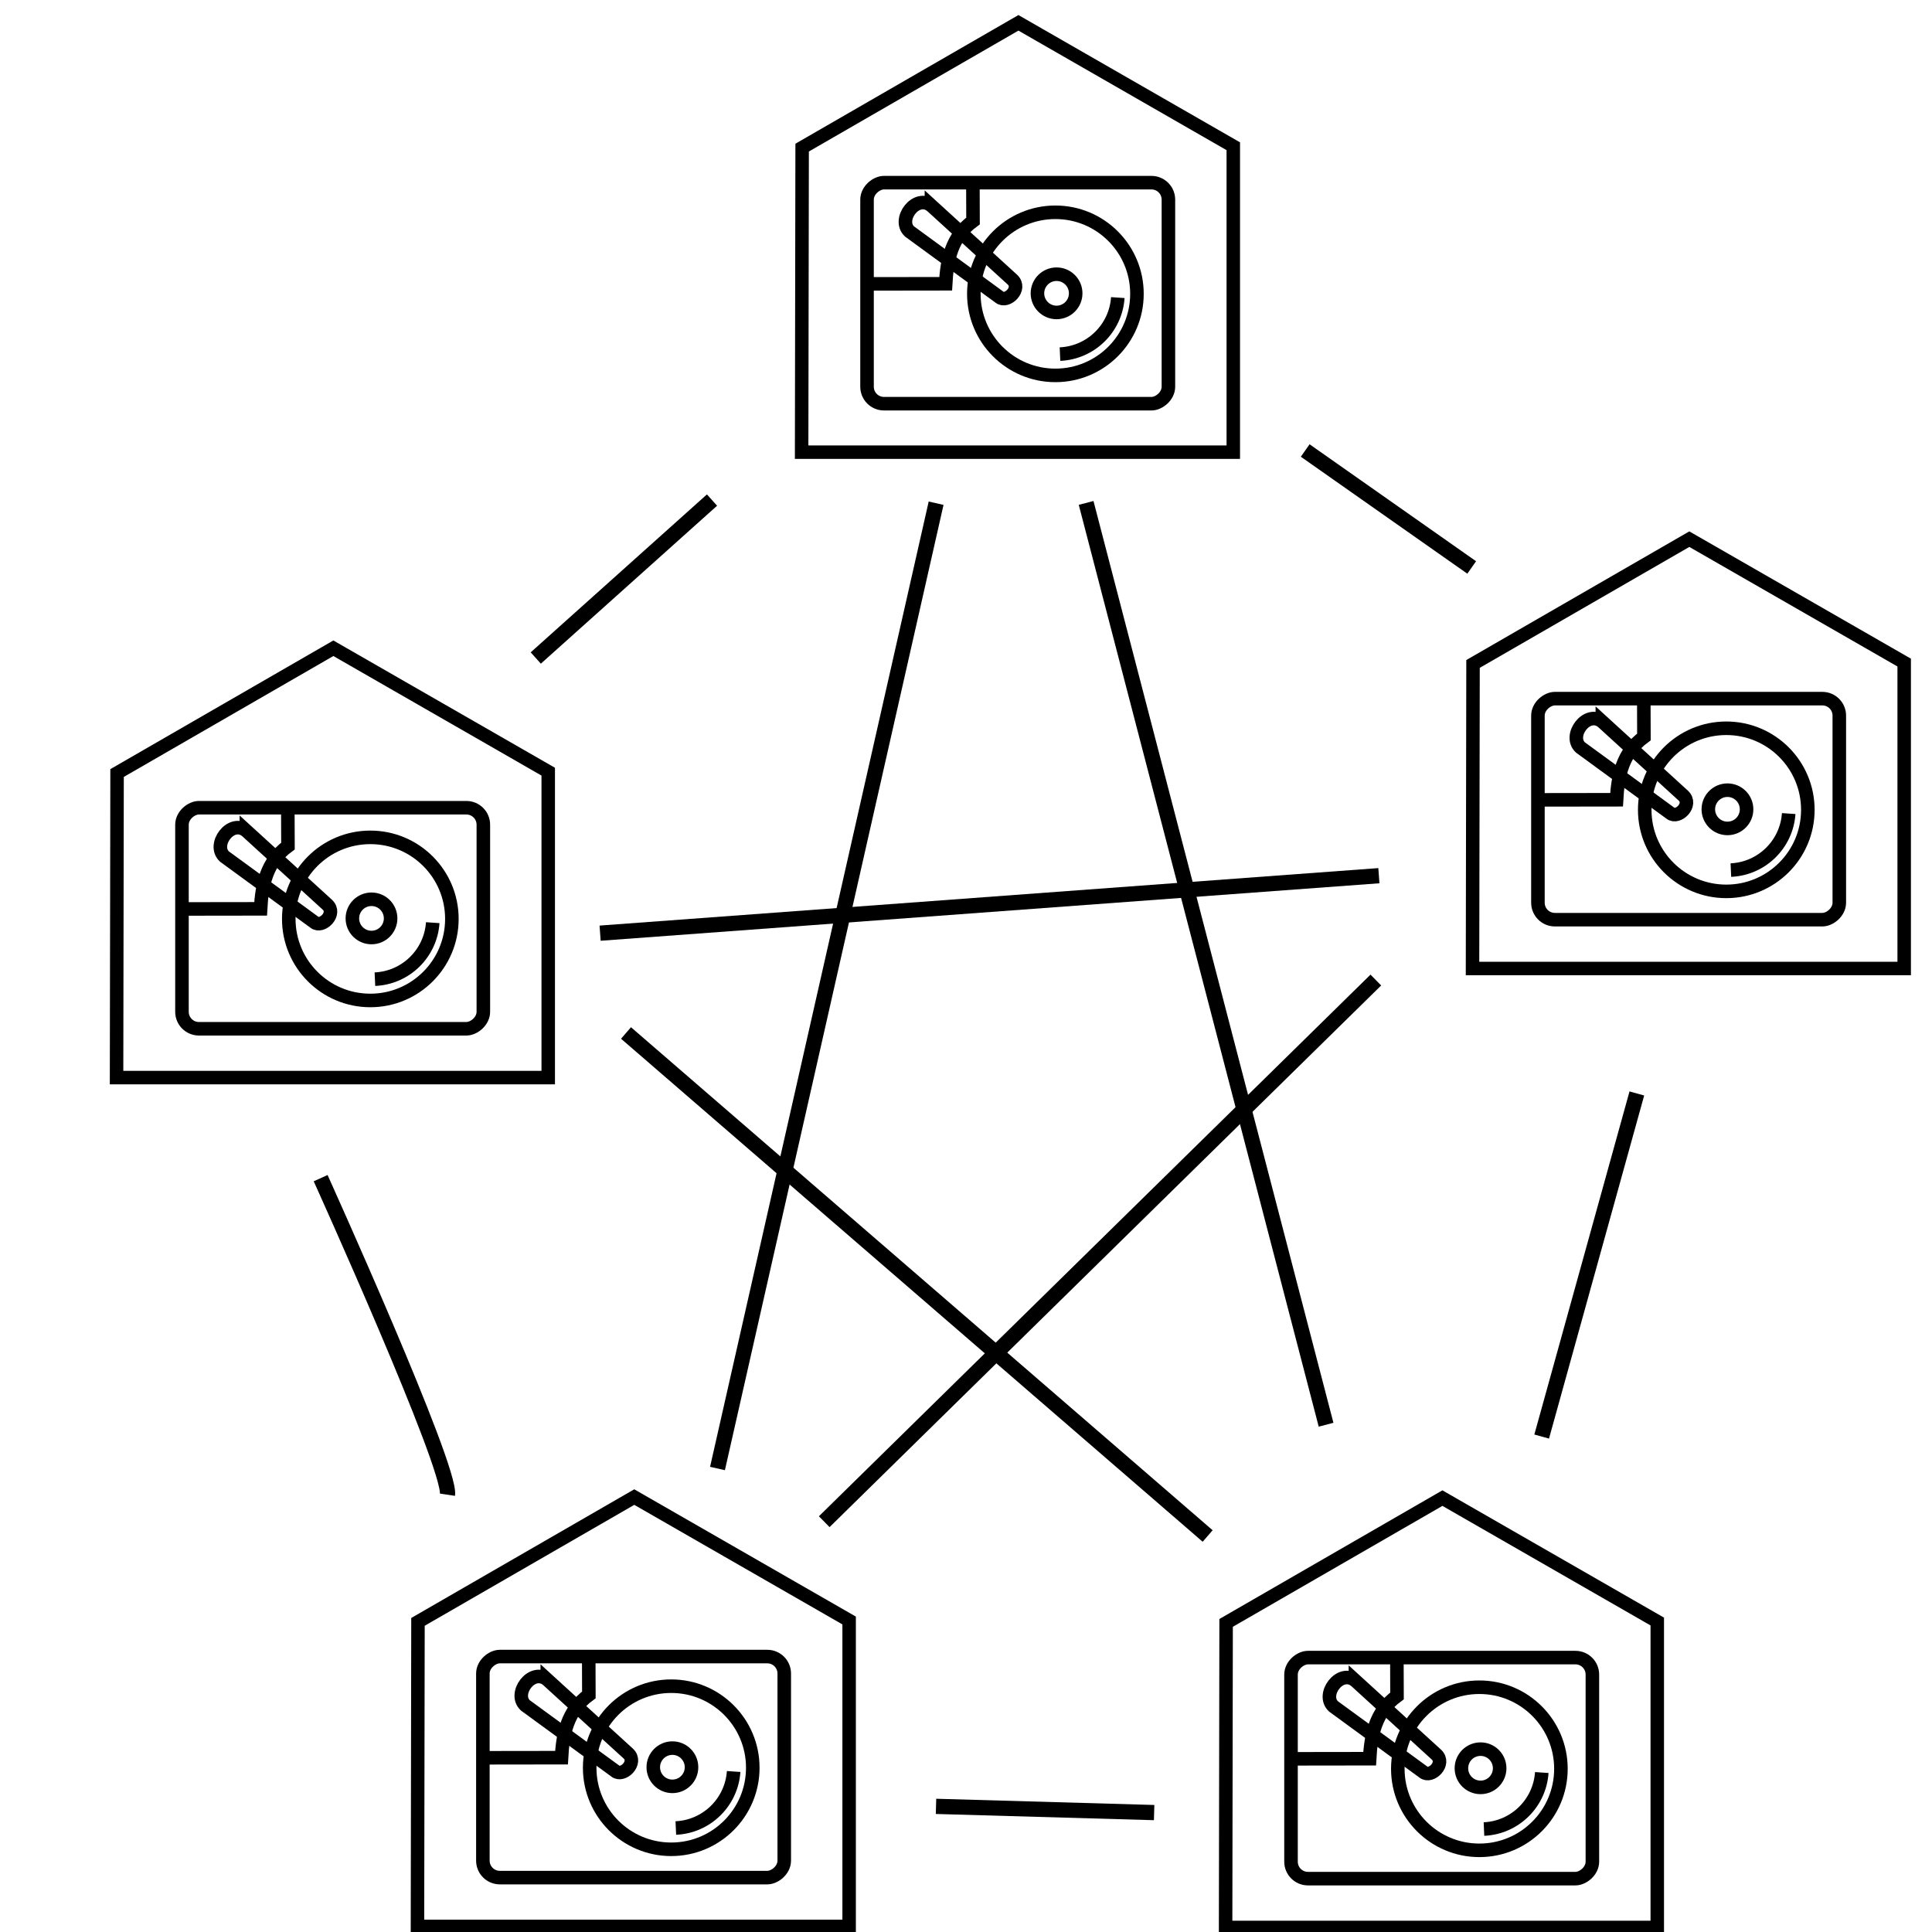 <?xml version="1.0" encoding="UTF-8" standalone="no"?>
<svg
   xmlns:dc="http://purl.org/dc/elements/1.1/"
   xmlns:cc="http://creativecommons.org/ns#"
   xmlns:rdf="http://www.w3.org/1999/02/22-rdf-syntax-ns#"
   xmlns:svg="http://www.w3.org/2000/svg"
   xmlns="http://www.w3.org/2000/svg"
   xmlns:sodipodi="http://sodipodi.sourceforge.net/DTD/sodipodi-0.dtd"
   xmlns:inkscape="http://www.inkscape.org/namespaces/inkscape"
   width="480"
   height="480"
   viewBox="0 0 127 127"
   version="1.1"
   id="svg8"
   inkscape:version="1.0.1 (3bc2e813f5, 2020-09-07)"
   sodipodi:docname="garage_distributed.svg">
  <defs
     id="defs2" />
  <sodipodi:namedview
     id="base"
     pagecolor="#ffffff"
     bordercolor="#666666"
     borderopacity="1.0"
     inkscape:pageopacity="0.0"
     inkscape:pageshadow="2"
     inkscape:zoom="1.979899"
     inkscape:cx="171.34852"
     inkscape:cy="170.69443"
     inkscape:document-units="mm"
     inkscape:current-layer="layer1-3"
     inkscape:document-rotation="0"
     showgrid="false"
     units="px"
     inkscape:window-width="1404"
     inkscape:window-height="1016"
     inkscape:window-x="103"
     inkscape:window-y="27"
     inkscape:window-maximized="0" />
  <g
     inkscape:label="Layer 1"
     inkscape:groupmode="layer"
     id="layer1">
    <g
       inkscape:label="Layer 1"
       id="layer1-3"
       transform="matrix(0.429,0,0,0.429,24.08,-24.925)">
      <path
         style="fill:none;stroke:#000000;stroke-width:2.065;stroke-linecap:butt;stroke-linejoin:miter;stroke-miterlimit:4;stroke-dasharray:none;stroke-opacity:1"
         d="M 66.78,80.719 99.922,61.598 132.845,80.509 V 127.384 H 66.702 Z"
         id="path124"
         sodipodi:nodetypes="cccccc" />
      <g
         id="g1106-5"
         transform="matrix(0,0.952,-0.952,0,194.017,-57.627)"
         style="stroke-width:2.18;stroke-miterlimit:4;stroke-dasharray:none">
        <g
           id="g1061-3"
           style="stroke-width:2.18;stroke-miterlimit:4;stroke-dasharray:none">
          <circle
             style="fill:none;stroke:#000000;stroke-width:2.18;stroke-miterlimit:4;stroke-dasharray:none;stroke-opacity:1"
             id="path956-5"
             cx="168.857"
             cy="92.89"
             r="13.126" />
          <circle
             style="fill:none;stroke:#000000;stroke-width:2.18;stroke-miterlimit:4;stroke-dasharray:none;stroke-opacity:1"
             id="path958-6"
             cx="168.774"
             cy="92.702"
             r="3.078" />
          <path
             id="path960-2"
             style="fill:none;stroke:#000000;stroke-width:2.18;stroke-miterlimit:4;stroke-dasharray:none;stroke-opacity:1"
             d="m 169.461,82.844 c 4.958,0.337 8.873,4.342 9.096,9.306"
             sodipodi:nodetypes="cc" />
        </g>
        <path
           style="fill:none;stroke:#000000;stroke-width:2.18;stroke-linecap:butt;stroke-linejoin:miter;stroke-miterlimit:4;stroke-dasharray:none;stroke-opacity:1"
           d="m 154.678,112.84 11.899,-13.038 c 1.464,-1.553 3.795,0.879 2.818,2.089 l -10.58,14.481 c -1.885,2.026 -6.108,-1.061 -4.137,-3.532 z"
           id="path964-9"
           sodipodi:nodetypes="ccccc" />
        <g
           id="g1071-1"
           style="stroke-width:2.18;stroke-miterlimit:4;stroke-dasharray:none" />
        <g
           id="g1065-3"
           style="stroke-width:2.18;stroke-miterlimit:4;stroke-dasharray:none">
          <rect
             style="fill:none;stroke:#000000;stroke-width:2.18;stroke-miterlimit:4;stroke-dasharray:none;stroke-opacity:1"
             id="rect949-6"
             width="35.577"
             height="48.507"
             x="150.962"
             y="74.699"
             ry="2.73" />
          <path
             style="fill:none;stroke:#000000;stroke-width:2.18;stroke-linecap:butt;stroke-linejoin:miter;stroke-miterlimit:4;stroke-dasharray:none;stroke-opacity:1"
             d="m 150.769,106.169 6.362,-0.022 c 2.538,3.462 6.298,4.202 10.105,4.404 l 0.018,13.093"
             id="path1033-0"
             sodipodi:nodetypes="cccc" />
        </g>
      </g>
    </g>
    <g
       inkscape:label="Layer 1"
       id="layer1-3-5"
       transform="matrix(0.429,0,0,0.429,68.181,12.181)">
      <path
         style="fill:none;stroke:#000000;stroke-width:2.065;stroke-linecap:butt;stroke-linejoin:miter;stroke-miterlimit:4;stroke-dasharray:none;stroke-opacity:1"
         d="M 66.78,73.341 99.922,54.22 132.845,73.131 V 120.006 H 66.702 Z"
         id="path124-6"
         sodipodi:nodetypes="cccccc" />
      <g
         id="g1106-5-2"
         transform="matrix(0,0.952,-0.952,0,194.017,-65.058)"
         style="stroke-width:2.18;stroke-miterlimit:4;stroke-dasharray:none">
        <g
           id="g1061-3-9"
           style="stroke-width:2.18;stroke-miterlimit:4;stroke-dasharray:none">
          <circle
             style="fill:none;stroke:#000000;stroke-width:2.18;stroke-miterlimit:4;stroke-dasharray:none;stroke-opacity:1"
             id="path956-5-1"
             cx="168.857"
             cy="92.89"
             r="13.126" />
          <circle
             style="fill:none;stroke:#000000;stroke-width:2.18;stroke-miterlimit:4;stroke-dasharray:none;stroke-opacity:1"
             id="path958-6-2"
             cx="168.774"
             cy="92.702"
             r="3.078" />
          <path
             id="path960-2-7"
             style="fill:none;stroke:#000000;stroke-width:2.18;stroke-miterlimit:4;stroke-dasharray:none;stroke-opacity:1"
             d="m 169.461,82.844 c 4.958,0.337 8.873,4.342 9.096,9.306"
             sodipodi:nodetypes="cc" />
        </g>
        <path
           style="fill:none;stroke:#000000;stroke-width:2.18;stroke-linecap:butt;stroke-linejoin:miter;stroke-miterlimit:4;stroke-dasharray:none;stroke-opacity:1"
           d="m 154.678,112.84 11.899,-13.038 c 1.464,-1.553 3.795,0.879 2.818,2.089 l -10.58,14.481 c -1.885,2.026 -6.108,-1.061 -4.137,-3.532 z"
           id="path964-9-0"
           sodipodi:nodetypes="ccccc" />
        <g
           id="g1071-1-9"
           style="stroke-width:2.18;stroke-miterlimit:4;stroke-dasharray:none" />
        <g
           id="g1065-3-3"
           style="stroke-width:2.18;stroke-miterlimit:4;stroke-dasharray:none">
          <rect
             style="fill:none;stroke:#000000;stroke-width:2.18;stroke-miterlimit:4;stroke-dasharray:none;stroke-opacity:1"
             id="rect949-6-6"
             width="35.577"
             height="48.507"
             x="150.962"
             y="74.699"
             ry="2.73" />
          <path
             style="fill:none;stroke:#000000;stroke-width:2.18;stroke-linecap:butt;stroke-linejoin:miter;stroke-miterlimit:4;stroke-dasharray:none;stroke-opacity:1"
             d="m 150.769,106.169 6.362,-0.022 c 2.538,3.462 6.298,4.202 10.105,4.404 l 0.018,13.093"
             id="path1033-0-0"
             sodipodi:nodetypes="cccc" />
        </g>
      </g>
    </g>
    <g
       inkscape:label="Layer 1"
       id="layer1-3-6"
       transform="matrix(0.429,0,0,0.429,-20.953,19.352)">
      <path
         style="fill:none;stroke:#000000;stroke-width:2.065;stroke-linecap:butt;stroke-linejoin:miter;stroke-miterlimit:4;stroke-dasharray:none;stroke-opacity:1"
         d="M 66.78,73.341 99.922,54.22 132.845,73.131 V 120.006 H 66.702 Z"
         id="path124-2"
         sodipodi:nodetypes="cccccc" />
      <g
         id="g1106-5-6"
         transform="matrix(0,0.952,-0.952,0,194.017,-65.058)"
         style="stroke-width:2.18;stroke-miterlimit:4;stroke-dasharray:none">
        <g
           id="g1061-3-1"
           style="stroke-width:2.18;stroke-miterlimit:4;stroke-dasharray:none">
          <circle
             style="fill:none;stroke:#000000;stroke-width:2.18;stroke-miterlimit:4;stroke-dasharray:none;stroke-opacity:1"
             id="path956-5-8"
             cx="168.857"
             cy="92.89"
             r="13.126" />
          <circle
             style="fill:none;stroke:#000000;stroke-width:2.18;stroke-miterlimit:4;stroke-dasharray:none;stroke-opacity:1"
             id="path958-6-7"
             cx="168.774"
             cy="92.702"
             r="3.078" />
          <path
             id="path960-2-9"
             style="fill:none;stroke:#000000;stroke-width:2.18;stroke-miterlimit:4;stroke-dasharray:none;stroke-opacity:1"
             d="m 169.461,82.844 c 4.958,0.337 8.873,4.342 9.096,9.306"
             sodipodi:nodetypes="cc" />
        </g>
        <path
           style="fill:none;stroke:#000000;stroke-width:2.18;stroke-linecap:butt;stroke-linejoin:miter;stroke-miterlimit:4;stroke-dasharray:none;stroke-opacity:1"
           d="m 154.678,112.84 11.899,-13.038 c 1.464,-1.553 3.795,0.879 2.818,2.089 l -10.58,14.481 c -1.885,2.026 -6.108,-1.061 -4.137,-3.532 z"
           id="path964-9-2"
           sodipodi:nodetypes="ccccc" />
        <g
           id="g1071-1-0"
           style="stroke-width:2.18;stroke-miterlimit:4;stroke-dasharray:none" />
        <g
           id="g1065-3-2"
           style="stroke-width:2.18;stroke-miterlimit:4;stroke-dasharray:none">
          <rect
             style="fill:none;stroke:#000000;stroke-width:2.18;stroke-miterlimit:4;stroke-dasharray:none;stroke-opacity:1"
             id="rect949-6-3"
             width="35.577"
             height="48.507"
             x="150.962"
             y="74.699"
             ry="2.73" />
          <path
             style="fill:none;stroke:#000000;stroke-width:2.18;stroke-linecap:butt;stroke-linejoin:miter;stroke-miterlimit:4;stroke-dasharray:none;stroke-opacity:1"
             d="m 150.769,106.169 6.362,-0.022 c 2.538,3.462 6.298,4.202 10.105,4.404 l 0.018,13.093"
             id="path1033-0-7"
             sodipodi:nodetypes="cccc" />
        </g>
      </g>
    </g>
    <g
       inkscape:label="Layer 1"
       id="layer1-3-59"
       transform="matrix(0.429,0,0,0.429,51.95,75.218)">
      <path
         style="fill:none;stroke:#000000;stroke-width:2.065;stroke-linecap:butt;stroke-linejoin:miter;stroke-miterlimit:4;stroke-dasharray:none;stroke-opacity:1"
         d="M 66.78,73.341 99.922,54.22 132.845,73.131 V 120.006 H 66.702 Z"
         id="path124-22"
         sodipodi:nodetypes="cccccc" />
      <g
         id="g1106-5-8"
         transform="matrix(0,0.952,-0.952,0,194.017,-65.058)"
         style="stroke-width:2.18;stroke-miterlimit:4;stroke-dasharray:none">
        <g
           id="g1061-3-97"
           style="stroke-width:2.18;stroke-miterlimit:4;stroke-dasharray:none">
          <circle
             style="fill:none;stroke:#000000;stroke-width:2.18;stroke-miterlimit:4;stroke-dasharray:none;stroke-opacity:1"
             id="path956-5-3"
             cx="168.857"
             cy="92.89"
             r="13.126" />
          <circle
             style="fill:none;stroke:#000000;stroke-width:2.18;stroke-miterlimit:4;stroke-dasharray:none;stroke-opacity:1"
             id="path958-6-6"
             cx="168.774"
             cy="92.702"
             r="3.078" />
          <path
             id="path960-2-1"
             style="fill:none;stroke:#000000;stroke-width:2.18;stroke-miterlimit:4;stroke-dasharray:none;stroke-opacity:1"
             d="m 169.461,82.844 c 4.958,0.337 8.873,4.342 9.096,9.306"
             sodipodi:nodetypes="cc" />
        </g>
        <path
           style="fill:none;stroke:#000000;stroke-width:2.18;stroke-linecap:butt;stroke-linejoin:miter;stroke-miterlimit:4;stroke-dasharray:none;stroke-opacity:1"
           d="m 154.678,112.84 11.899,-13.038 c 1.464,-1.553 3.795,0.879 2.818,2.089 l -10.58,14.481 c -1.885,2.026 -6.108,-1.061 -4.137,-3.532 z"
           id="path964-9-29"
           sodipodi:nodetypes="ccccc" />
        <g
           id="g1071-1-3"
           style="stroke-width:2.18;stroke-miterlimit:4;stroke-dasharray:none" />
        <g
           id="g1065-3-1"
           style="stroke-width:2.18;stroke-miterlimit:4;stroke-dasharray:none">
          <rect
             style="fill:none;stroke:#000000;stroke-width:2.18;stroke-miterlimit:4;stroke-dasharray:none;stroke-opacity:1"
             id="rect949-6-9"
             width="35.577"
             height="48.507"
             x="150.962"
             y="74.699"
             ry="2.73" />
          <path
             style="fill:none;stroke:#000000;stroke-width:2.18;stroke-linecap:butt;stroke-linejoin:miter;stroke-miterlimit:4;stroke-dasharray:none;stroke-opacity:1"
             d="m 150.769,106.169 6.362,-0.022 c 2.538,3.462 6.298,4.202 10.105,4.404 l 0.018,13.093"
             id="path1033-0-4"
             sodipodi:nodetypes="cccc" />
        </g>
      </g>
    </g>
    <g
       inkscape:label="Layer 1"
       id="layer1-3-7"
       transform="matrix(0.429,0,0,0.429,-1.173,75.15)">
      <path
         style="fill:none;stroke:#000000;stroke-width:2.065;stroke-linecap:butt;stroke-linejoin:miter;stroke-miterlimit:4;stroke-dasharray:none;stroke-opacity:1"
         d="M 66.78,73.341 99.922,54.22 132.845,73.131 V 120.006 H 66.702 Z"
         id="path124-8"
         sodipodi:nodetypes="cccccc" />
      <g
         id="g1106-5-4"
         transform="matrix(0,0.952,-0.952,0,194.017,-65.058)"
         style="stroke-width:2.18;stroke-miterlimit:4;stroke-dasharray:none">
        <g
           id="g1061-3-5"
           style="stroke-width:2.18;stroke-miterlimit:4;stroke-dasharray:none">
          <circle
             style="fill:none;stroke:#000000;stroke-width:2.18;stroke-miterlimit:4;stroke-dasharray:none;stroke-opacity:1"
             id="path956-5-0"
             cx="168.857"
             cy="92.89"
             r="13.126" />
          <circle
             style="fill:none;stroke:#000000;stroke-width:2.18;stroke-miterlimit:4;stroke-dasharray:none;stroke-opacity:1"
             id="path958-6-3"
             cx="168.774"
             cy="92.702"
             r="3.078" />
          <path
             id="path960-2-6"
             style="fill:none;stroke:#000000;stroke-width:2.18;stroke-miterlimit:4;stroke-dasharray:none;stroke-opacity:1"
             d="m 169.461,82.844 c 4.958,0.337 8.873,4.342 9.096,9.306"
             sodipodi:nodetypes="cc" />
        </g>
        <path
           style="fill:none;stroke:#000000;stroke-width:2.18;stroke-linecap:butt;stroke-linejoin:miter;stroke-miterlimit:4;stroke-dasharray:none;stroke-opacity:1"
           d="m 154.678,112.84 11.899,-13.038 c 1.464,-1.553 3.795,0.879 2.818,2.089 l -10.58,14.481 c -1.885,2.026 -6.108,-1.061 -4.137,-3.532 z"
           id="path964-9-1"
           sodipodi:nodetypes="ccccc" />
        <g
           id="g1071-1-06"
           style="stroke-width:2.18;stroke-miterlimit:4;stroke-dasharray:none" />
        <g
           id="g1065-3-32"
           style="stroke-width:2.18;stroke-miterlimit:4;stroke-dasharray:none">
          <rect
             style="fill:none;stroke:#000000;stroke-width:2.18;stroke-miterlimit:4;stroke-dasharray:none;stroke-opacity:1"
             id="rect949-6-0"
             width="35.577"
             height="48.507"
             x="150.962"
             y="74.699"
             ry="2.73" />
          <path
             style="fill:none;stroke:#000000;stroke-width:2.18;stroke-linecap:butt;stroke-linejoin:miter;stroke-miterlimit:4;stroke-dasharray:none;stroke-opacity:1"
             d="m 150.769,106.169 6.362,-0.022 c 2.538,3.462 6.298,4.202 10.105,4.404 l 0.018,13.093"
             id="path1033-0-6"
             sodipodi:nodetypes="cccc" />
        </g>
      </g>
    </g>
    <path
       style="fill:none;stroke:#000000;stroke-width:1;stroke-linecap:butt;stroke-linejoin:miter;stroke-miterlimit:4;stroke-dasharray:none;stroke-opacity:1"
       d="M 35.219,43.254 46.804,32.872"
       id="path1045" />
    <path
       style="fill:none;stroke:#000000;stroke-width:1;stroke-linecap:butt;stroke-linejoin:miter;stroke-miterlimit:4;stroke-dasharray:none;stroke-opacity:1"
       d="m 85.798,29.614 10.944,7.688"
       id="path1047" />
    <path
       style="fill:none;stroke:#000000;stroke-width:1;stroke-linecap:butt;stroke-linejoin:miter;stroke-miterlimit:4;stroke-dasharray:none;stroke-opacity:1"
       d="m 107.598,71.879 -6.256,22.553"
       id="path1049" />
    <path
       style="fill:none;stroke:#000000;stroke-width:1;stroke-linecap:butt;stroke-linejoin:miter;stroke-miterlimit:4;stroke-dasharray:none;stroke-opacity:1"
       d="M 75.867,119.15 61.529,118.741"
       id="path1051"
       sodipodi:nodetypes="cc" />
    <path
       style="fill:none;stroke:#000000;stroke-width:1;stroke-linecap:butt;stroke-linejoin:miter;stroke-miterlimit:4;stroke-dasharray:none;stroke-opacity:1"
       d="M 29.414,98.256 C 29.681,96.462 21.077,77.446 21.077,77.446"
       id="path1053" />
    <path
       style="fill:none;stroke:#000000;stroke-width:1;stroke-linecap:butt;stroke-linejoin:miter;stroke-miterlimit:4;stroke-dasharray:none;stroke-opacity:1"
       d="M 39.448,61.342 90.641,57.563"
       id="path1055" />
    <path
       style="fill:none;stroke:#000000;stroke-width:1;stroke-linecap:butt;stroke-linejoin:miter;stroke-miterlimit:4;stroke-dasharray:none;stroke-opacity:1"
       d="M 90.44,64.424 54.181,100.029"
       id="path1057"
       sodipodi:nodetypes="cc" />
    <path
       style="fill:none;stroke:#000000;stroke-width:1;stroke-linecap:butt;stroke-linejoin:miter;stroke-miterlimit:4;stroke-dasharray:none;stroke-opacity:1"
       d="M 47.164,96.532 61.535,33.079"
       id="path1059"
       sodipodi:nodetypes="cc" />
    <path
       style="fill:none;stroke:#000000;stroke-width:1;stroke-linecap:butt;stroke-linejoin:miter;stroke-miterlimit:4;stroke-dasharray:none;stroke-opacity:1"
       d="m 71.396,33.059 15.773,60.595"
       id="path1061" />
    <path
       style="fill:none;stroke:#000000;stroke-width:1;stroke-linecap:butt;stroke-linejoin:miter;stroke-miterlimit:4;stroke-dasharray:none;stroke-opacity:1"
       d="M 79.385,100.969 41.151,67.903"
       id="path1063" />
  </g>
</svg>
